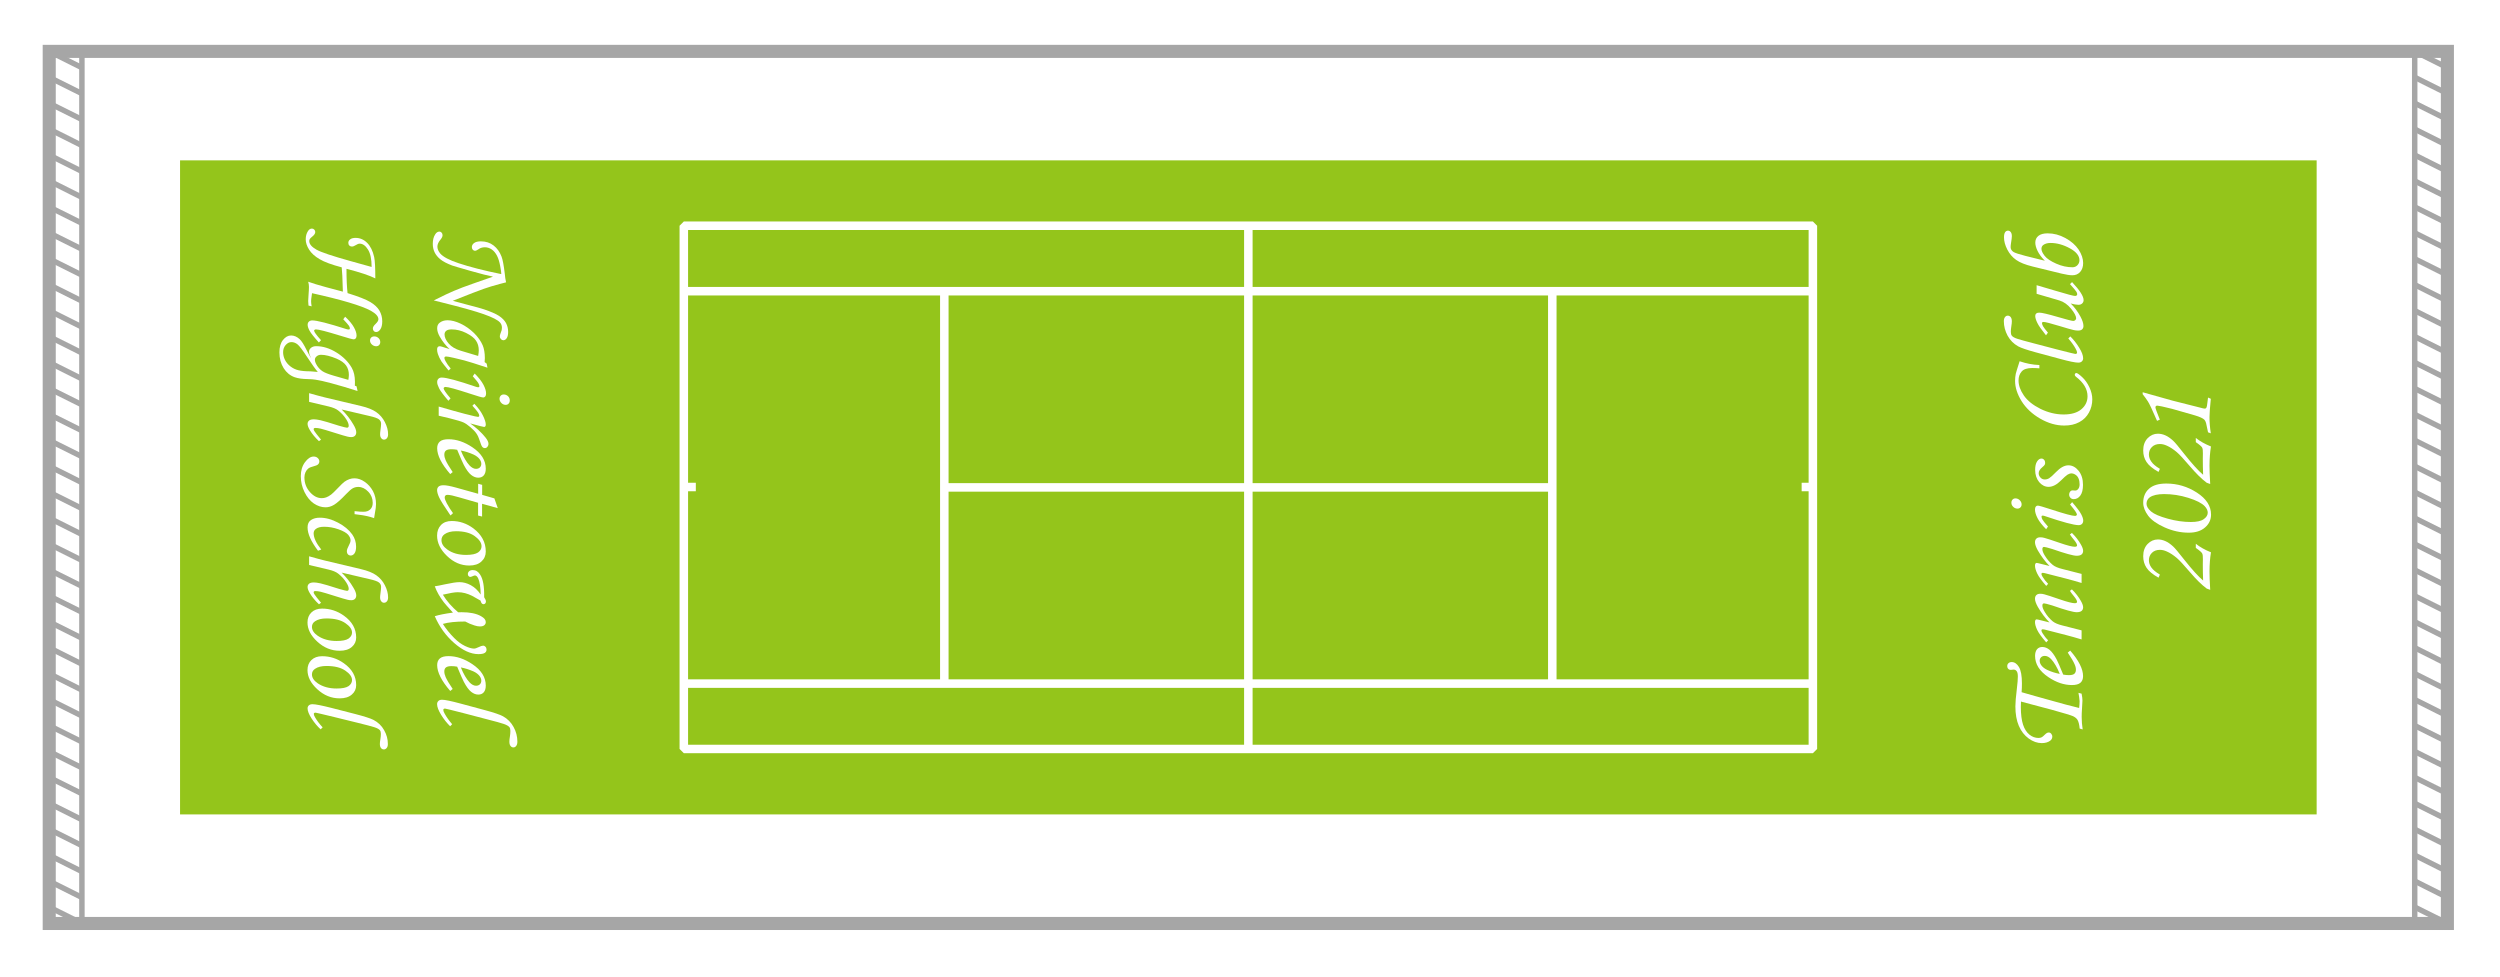 <?xml version="1.0" encoding="utf-8"?>
<!-- Generator: Adobe Illustrator 27.5.0, SVG Export Plug-In . SVG Version: 6.00 Build 0)  -->
<svg version="1.1" id="_x33_011" xmlns="http://www.w3.org/2000/svg" xmlns:xlink="http://www.w3.org/1999/xlink" x="0px" y="0px"
	 viewBox="0 0 3250.5 1270.1" style="enable-background:new 0 0 3250.5 1270.1;" xml:space="preserve">
<style type="text/css">
	.st0{fill:#FFFFFF;}
	.st1{fill:none;stroke:#A6A6A6;stroke-width:7.087;stroke-miterlimit:10;}
	.st2{fill:none;stroke:#A6A6A6;stroke-width:17.008;stroke-miterlimit:10;}
	.st3{fill:#94C51B;}
	.st4{fill:none;stroke:#FFFFFF;stroke-width:11.06;stroke-linecap:square;stroke-linejoin:bevel;stroke-miterlimit:1;}
	.st5{fill:none;stroke:#FFFFFF;stroke-width:11.06;}
</style>
<rect class="st0" width="3250.5" height="1270.1"/>
<g>
	<g>
		<g>
			<g>
				<line class="st1" x1="64" y1="66.8" x2="106.5" y2="88"/>
				<line class="st1" x1="64" y1="100.5" x2="106.5" y2="121.7"/>
				<line class="st1" x1="64" y1="134.2" x2="106.5" y2="155.4"/>
				<line class="st1" x1="64" y1="167.9" x2="106.5" y2="189.2"/>
				<line class="st1" x1="64" y1="201.6" x2="106.5" y2="222.9"/>
				<line class="st1" x1="64" y1="235.3" x2="106.5" y2="256.6"/>
				<line class="st1" x1="64" y1="269.1" x2="106.5" y2="290.3"/>
				<line class="st1" x1="64" y1="302.8" x2="106.5" y2="324"/>
				<line class="st1" x1="64" y1="336.5" x2="106.5" y2="357.7"/>
				<line class="st1" x1="64" y1="370.2" x2="106.5" y2="391.5"/>
				<line class="st1" x1="64" y1="403.9" x2="106.5" y2="425.2"/>
				<line class="st1" x1="64" y1="437.6" x2="106.5" y2="458.9"/>
				<line class="st1" x1="64" y1="471.3" x2="106.5" y2="492.6"/>
				<line class="st1" x1="64" y1="505.1" x2="106.5" y2="526.3"/>
				<line class="st1" x1="64" y1="538.8" x2="106.5" y2="560"/>
				<line class="st1" x1="64" y1="572.5" x2="106.5" y2="593.7"/>
				<line class="st1" x1="64" y1="606.2" x2="106.5" y2="627.5"/>
				<line class="st1" x1="64" y1="639.9" x2="106.5" y2="661.2"/>
				<line class="st1" x1="64" y1="673.6" x2="106.5" y2="694.9"/>
				<line class="st1" x1="64" y1="707.4" x2="106.5" y2="728.6"/>
				<line class="st1" x1="64" y1="741.1" x2="106.5" y2="762.3"/>
				<line class="st1" x1="64" y1="774.8" x2="106.5" y2="796"/>
				<line class="st1" x1="64" y1="808.5" x2="106.5" y2="829.8"/>
				<line class="st1" x1="64" y1="842.2" x2="106.5" y2="863.5"/>
				<line class="st1" x1="64" y1="875.9" x2="106.5" y2="897.2"/>
				<line class="st1" x1="64" y1="909.6" x2="106.5" y2="930.9"/>
				<line class="st1" x1="64" y1="943.4" x2="106.5" y2="964.6"/>
				<line class="st1" x1="64" y1="977.1" x2="106.5" y2="998.3"/>
				<line class="st1" x1="64" y1="1010.8" x2="106.5" y2="1032"/>
				<line class="st1" x1="64" y1="1044.5" x2="106.5" y2="1065.8"/>
				<line class="st1" x1="64" y1="1078.2" x2="106.5" y2="1099.5"/>
				<line class="st1" x1="64" y1="1111.9" x2="106.5" y2="1133.2"/>
				<line class="st1" x1="64" y1="1145.6" x2="106.5" y2="1166.9"/>
				<line class="st1" x1="64" y1="1179.4" x2="106.5" y2="1200.6"/>
			</g>
			<rect x="64" y="66.8" class="st1" width="42.5" height="1133.9"/>
		</g>
		<g>
			<g>
				<line class="st1" x1="3139.6" y1="66.8" x2="3182.1" y2="88"/>
				<line class="st1" x1="3139.6" y1="100.5" x2="3182.1" y2="121.7"/>
				<line class="st1" x1="3139.6" y1="134.2" x2="3182.1" y2="155.4"/>
				<line class="st1" x1="3139.6" y1="167.9" x2="3182.1" y2="189.2"/>
				<line class="st1" x1="3139.6" y1="201.6" x2="3182.1" y2="222.9"/>
				<line class="st1" x1="3139.6" y1="235.3" x2="3182.1" y2="256.6"/>
				<line class="st1" x1="3139.6" y1="269.1" x2="3182.1" y2="290.3"/>
				<line class="st1" x1="3139.6" y1="302.8" x2="3182.1" y2="324"/>
				<line class="st1" x1="3139.6" y1="336.5" x2="3182.1" y2="357.7"/>
				<line class="st1" x1="3139.6" y1="370.2" x2="3182.1" y2="391.5"/>
				<line class="st1" x1="3139.6" y1="403.9" x2="3182.1" y2="425.2"/>
				<line class="st1" x1="3139.6" y1="437.6" x2="3182.1" y2="458.9"/>
				<line class="st1" x1="3139.6" y1="471.3" x2="3182.1" y2="492.6"/>
				<line class="st1" x1="3139.6" y1="505.1" x2="3182.1" y2="526.3"/>
				<line class="st1" x1="3139.6" y1="538.8" x2="3182.1" y2="560"/>
				<line class="st1" x1="3139.6" y1="572.5" x2="3182.1" y2="593.7"/>
				<line class="st1" x1="3139.6" y1="606.2" x2="3182.1" y2="627.5"/>
				<line class="st1" x1="3139.6" y1="639.9" x2="3182.1" y2="661.2"/>
				<line class="st1" x1="3139.6" y1="673.6" x2="3182.1" y2="694.9"/>
				<line class="st1" x1="3139.6" y1="707.4" x2="3182.1" y2="728.6"/>
				<line class="st1" x1="3139.6" y1="741.1" x2="3182.1" y2="762.3"/>
				<line class="st1" x1="3139.6" y1="774.8" x2="3182.1" y2="796"/>
				<line class="st1" x1="3139.6" y1="808.5" x2="3182.1" y2="829.8"/>
				<line class="st1" x1="3139.6" y1="842.2" x2="3182.1" y2="863.5"/>
				<line class="st1" x1="3139.6" y1="875.9" x2="3182.1" y2="897.2"/>
				<line class="st1" x1="3139.6" y1="909.6" x2="3182.1" y2="930.9"/>
				<line class="st1" x1="3139.6" y1="943.4" x2="3182.1" y2="964.6"/>
				<line class="st1" x1="3139.6" y1="977.1" x2="3182.1" y2="998.3"/>
				<line class="st1" x1="3139.6" y1="1010.8" x2="3182.1" y2="1032"/>
				<line class="st1" x1="3139.6" y1="1044.5" x2="3182.1" y2="1065.8"/>
				<line class="st1" x1="3139.6" y1="1078.2" x2="3182.1" y2="1099.5"/>
				<line class="st1" x1="3139.6" y1="1111.9" x2="3182.1" y2="1133.2"/>
				<line class="st1" x1="3139.6" y1="1145.6" x2="3182.1" y2="1166.9"/>
				<line class="st1" x1="3139.6" y1="1179.4" x2="3182.1" y2="1200.6"/>
			</g>
			<rect x="3139.6" y="66.8" class="st1" width="42.5" height="1133.9"/>
		</g>
		<rect x="64" y="66.8" class="st2" width="3118.1" height="1133.9"/>
	</g>
</g>
<g>
	<g>
		<rect x="234.1" y="208.5" class="st3" width="2778" height="850.4"/>
		<g>
			
				<rect id="rect1313_00000079457729254808149190000011653378990122416054_" x="889.1" y="293.5" class="st4" width="1468" height="680.3"/>
			<path id="path4991_00000031892049385180456170000012271459544230486975_" class="st5" d="M1623.1,293.5c0,680.3,0,680.3,0,680.3"
				/>
			<path id="path5870_00000140732420323194967980000004222985350388777394_" class="st5" d="M2357.1,378.6c-1468,0-1468,0-1468,0"/>
			<path id="path6746_00000182490185400614594180000008092290453985640362_" class="st5" d="M2357.1,888.8c-1468,0-1468,0-1468,0"/>
			<path id="path6750_00000124861313370772759830000018400230101776472721_" class="st5" d="M2018.3,633.7c-790.5,0-790.5,0-790.5,0
				"/>
			<path id="path7627_00000113341291330765395640000000419609379326177947_" class="st5" d="M2018.3,378.6c0,510.2,0,510.2,0,510.2"
				/>
			<path id="path8502_00000144318213402726704680000007626990330937475993_" class="st5" d="M1227.8,378.6c0,510.2,0,510.2,0,510.2"
				/>
			<path id="path6691_00000013880181351070086420000009729029639033356204_" class="st5" d="M904.7,633.2h-15.6"/>
			<path id="path8439_00000115472889803748961660000015115199456369867145_" class="st5" d="M2357.1,633.2h-14.6"/>
		</g>
		<g>
			<path class="st0" d="M658,367.1l-8.5,2.2c-7.8,2.1-14.5,4.1-20.4,6.2c-5.8,2-19.3,7.2-40.4,15.6c2.7,0.8,8.6,2.4,17.8,4.8
				c11.9,3.1,19.4,5.1,22.5,6.2c9,3,15.6,5.9,19.8,8.6c4.2,2.8,7.2,5.9,9.1,9.3c1.8,3.4,2.8,7.3,2.8,11.6c0,3.5-0.6,6.1-1.8,8
				c-1.2,1.8-2.7,2.8-4.4,2.8c-1.2,0-2.3-0.5-3.2-1.5c-0.9-1-1.4-2.1-1.4-3.5c0-1,0.2-2.1,0.7-3.4c1-2.7,1.5-4.3,1.7-4.8
				c0.2-1,0.3-2,0.3-3.1c0-2.6-0.8-4.9-2.4-6.7c-2.8-3.3-9.9-6.9-21.2-10.9c-11.3-4-29.4-9-54.2-15.2l-10.8-2.7
				c12.2-6.1,20.8-10.2,25.9-12.3c6.8-2.9,15.5-6.2,25.9-9.8l25.2-8.8c-5.8-1.1-15.6-3.6-29.4-7.5c-13.8-3.9-21.7-6.3-23.8-7
				c-6.5-2.5-11.6-5.1-15.1-7.9c-3.5-2.8-6-5.9-7.6-9.2c-1.6-3.3-2.4-7-2.4-11c0-5,1-9.1,3.1-12.3c1.5-2.5,3.4-3.7,5.7-3.7
				c1,0,1.9,0.5,2.7,1.4c0.8,0.9,1.2,2,1.2,3.3c0,1.7-0.8,3.4-2.4,5.4c-2.9,3.4-4.3,6.5-4.3,9.4c0,3,1.2,6,3.7,9
				c3.8,4.4,11.7,8.6,23.8,12.6c14.6,4.9,33.1,9.6,55.6,14.2c0-1.9-0.5-5.4-1.5-10.7c-1-5.3-2.3-9.7-4.1-13.2
				c-1.8-3.5-4.1-6.3-6.9-8.2c-2.8-1.9-5.8-2.8-8.9-2.8c-1.6,0-3.1,0.2-4.7,0.7c-1.1,0.3-2.4,1-3.9,2.1c-1.8,1.2-3.2,1.8-4.1,1.8
				c-1.2,0-2.2-0.5-3-1.4c-0.8-0.9-1.2-2.1-1.2-3.5c0-2,1-3.8,2.9-5.2c1.9-1.4,4.8-2.2,8.8-2.2c6.5,0,12,1.8,16.6,5.4
				c4.6,3.6,8,8.4,10.3,14.4c1.5,3.8,2.9,11.3,4.2,22.2C656.6,359.7,657.2,363.5,658,367.1z"/>
			<path class="st0" d="M632.8,472.8l1,5.3l-18.4-6c-7.3-2.4-15.8-4.7-25.3-6.8c-5.2-1.2-8.5-1.8-10-1.8s-2.3,0.7-2.3,2
				c0,0.9,0.5,2.2,1.5,4.1c1.8,3.3,4,6.5,6.7,9.5l-2.8,2.6c-5-6.1-8.1-10-9.2-11.7c-2.1-3.4-3.7-6.7-4.7-9.8c-0.7-2-1-4-1-5.9
				c0-1.4,0.3-2.4,0.9-3.1c0.6-0.7,1.4-1,2.5-1c0.7,0,1.7,0.2,3,0.6l9.9,3.2c-5-4.6-9.3-10.1-12.9-16.4c-2.2-3.9-3.3-7.5-3.3-10.7
				c0-3.1,1-5.5,3-7.1c2.7-2.2,6.2-3.4,10.5-3.4c5.1,0,10.9,1.5,17.2,4.5c6.3,3,12,7.1,17.2,12.1c5.1,5.1,8.9,10.4,11.3,16
				c1.8,4.3,2.8,9.9,2.8,16.6c0,1.7-0.1,3.4-0.3,5.2L632.8,472.8z M621.7,462.8c0.5-2.9,0.8-5.3,0.8-7.3c0-4.8-1.2-9-3.6-12.6
				c-2.4-3.6-6.7-6.9-12.9-10c-6.2-3.1-12.5-4.6-18.7-4.6c-3.3,0-5.7,0.6-7.1,1.8c-1.5,1.2-2.2,2.8-2.2,4.8c0,3.7,1.8,7.6,5.4,11.8
				c3.6,4.2,8.8,7.3,15.6,9.3L621.7,462.8z"/>
			<path class="st0" d="M614.7,489.2l2.5-3.5c5.3,5.3,9.1,10.2,11.4,14.6c2.3,4.4,3.4,8.1,3.4,11.2c0,1.7-0.3,3-1,3.9
				c-0.7,0.9-1.6,1.4-2.8,1.4c-1.4,0-7.4-1.7-17.9-5.2c-17.2-5.6-27.6-8.5-31.1-8.5c-0.7,0-1.2,0.2-1.7,0.6
				c-0.5,0.4-0.7,0.8-0.7,1.2c0,1.7,3,6.1,9,13.1l-2.8,3.1c-6.3-7.3-10.3-12.6-12-16c-1.7-3.4-2.6-6.1-2.6-8.2
				c0-1.9,0.5-3.3,1.6-4.4c1.1-1.1,2.5-1.6,4.4-1.6c6.1,0,20.9,4,44.4,12c1.1,0.4,2.1,0.6,3,0.6c1,0,1.5-0.5,1.5-1.4
				c0-1.1-0.4-2.3-1.2-3.6C621.3,496.9,618.8,493.9,614.7,489.2z M662.8,520.7c0,1.7-0.5,3-1.5,4.1c-1,1.1-2.3,1.6-3.8,1.6
				c-2.1,0-4-0.8-5.6-2.4c-1.6-1.6-2.4-3.5-2.4-5.5c0-1.6,0.5-2.9,1.5-4s2.4-1.6,4-1.6c2.2,0,4,0.8,5.6,2.3
				C662.1,516.7,662.8,518.5,662.8,520.7z"/>
			<path class="st0" d="M570.4,540.5v-11.9l19.6,5.6c9.6,2.7,18.7,5.1,27.4,7.1c2.1,0.5,3.5,0.7,4,0.7c1.2,0,1.7-0.6,1.7-1.8
				c0-0.8-0.5-2-1.5-3.7c-1-1.7-3.5-4.6-7.4-9l2.5-2.5c5,5.1,8.7,10.2,11.2,15.3c2.5,5.1,3.7,9,3.7,11.7c0,1-0.2,1.7-0.6,2.3
				c-0.4,0.6-0.9,0.8-1.6,0.8c-0.6,0-2.3-0.4-5-1.1l-13.1-3.5c7.7,5.4,14.4,11.5,19.9,18.3c2.6,3.3,3.9,6,3.9,8.2
				c0,1.6-0.5,2.9-1.4,4c-0.9,1.1-2,1.6-3.3,1.6c-1.3,0-2.4-0.5-3.3-1.6c-0.9-1-2-3.6-3.3-7.8c-1.2-3.9-2.7-7.2-4.4-9.6
				c-1.7-2.5-4.3-5.2-7.8-8.2c-3.5-3-6.5-5-9.1-6.2s-8.6-3-18.1-5.4L570.4,540.5z"/>
			<path class="st0" d="M588.6,613.8l-3.2,2.6c-11.3-13.1-17-24.3-17-33.6c0-3.8,1.2-6.7,3.5-8.7c2.3-2,6.1-3,11.2-3
				c10.4,0,20.7,3.5,31,10.4c11.7,7.8,17.5,17.1,17.5,27.9c0,3.8-0.9,6.7-2.6,8.7c-1.7,2-4.1,3-7.1,3c-3.2,0-6.3-1.2-9.3-3.6
				c-3.1-2.4-6.2-6.7-9.5-12.9c-1.6-3.1-4.5-9.7-8.7-19.8c-2.6-0.5-5.1-0.7-7.5-0.7c-3.4,0-5.8,0.6-7.2,1.8c-1.4,1.2-2,2.9-2,5.2
				c0,2.2,0.6,4.6,1.7,7.2C581,601.9,584,607,588.6,613.8z M599.2,585.8c3.5,8.6,7.2,15,11.3,19.4c2.8,2.9,5.6,4.4,8.4,4.4
				c2.1,0,3.7-0.6,5-1.8c1.2-1.2,1.9-2.8,1.9-4.7c0-2-0.7-3.9-2-5.8c-1.8-2.5-4.5-4.6-8.1-6.3C610.1,588.5,604.7,586.8,599.2,585.8z
				"/>
			<path class="st0" d="M642.8,648l4.4,12.7l-20.4-5.7v16.6l-5.2-1.3v-16.6l-24.4-7c-7.3-2.2-12.4-3.3-15.3-3.3
				c-1.3,0-2.3,0.3-2.8,0.9c-0.6,0.6-0.9,1.5-0.9,2.5c0,1.7,0.9,4.2,2.7,7.6c2.4,4.5,5.1,8.7,8.1,12.8l-3.3,3
				c-8-11.7-12.9-19.5-14.7-23.4c-1.8-3.9-2.7-7.1-2.7-9.5c0-2,0.7-3.5,2-4.7c1.3-1.1,3.4-1.7,6.4-1.7c3.5,0,8.8,1,16,3l29,8.1v-13
				l5.2,1.4v13L642.8,648z"/>
			<path class="st0" d="M631.6,717.1c0,5.2-1.9,9.6-5.7,13c-3.8,3.5-9,5.2-15.8,5.2c-10.8,0-20.4-4.2-29-12.5
				c-8.6-8.3-12.8-17.1-12.8-26.4c0-5.7,1.7-10.3,5.1-13.8c3.4-3.5,8-5.2,13.9-5.2c10.2,0,19.6,3.2,28.2,9.6
				C626.2,695.1,631.6,705.1,631.6,717.1z M626.1,710.3c0-4.5-2.9-8.9-8.8-13.2s-14-6.4-24.4-6.4c-6.3,0-11.3,1.3-14.9,3.9
				c-2.7,1.9-4,4.5-4,7.7c0,4.5,2.5,8.6,7.6,12.2c6.5,4.7,14.7,7,24.4,7c7.3,0,12.5-1.1,15.6-3.2
				C624.5,716.2,626.1,713.5,626.1,710.3z"/>
			<path class="st0" d="M629.5,776.5c1.6,2.4,2.3,4.3,2.3,5.6c0,1-0.3,1.8-0.9,2.5c-0.6,0.6-1.3,1-2.2,1c-1.9,0-3.2-1.6-3.9-4.7
				l-11-6.2c-3.1-1.5-6.1-2.7-9.2-3.5c-3.1-0.8-6.2-1.2-9.4-1.2c-4,0-10.5,1.1-19.4,3.2c4.9,8.2,11.6,15.8,19.9,22.9
				c2.1-0.1,3.6-0.1,4.6-0.1c10.7,0,19.1,1.7,25.2,5.2c4.1,2.3,6.1,4.8,6.1,7.6c0,1.7-0.6,3-1.9,4.1c-1.3,1.1-3.2,1.6-5.7,1.6
				c-2,0-4.4-0.4-7.1-1.3c-4.4-1.4-8.4-3.1-12-5.1c-12.2,0-21.9,1-29.1,3.1c4,6.4,9,12.6,15,18.6c4.4,4.4,9,7.8,13.8,10.1
				c4.8,2.3,8.7,3.4,11.7,3.4c1.5,0,3.4-0.6,5.8-1.8c2.8-1.4,4.8-2,6-2c1.3,0,2.3,0.5,3.2,1.5c0.9,1,1.3,2.3,1.3,3.7
				c0,1.8-0.8,3.2-2.3,4.2c-1.5,1-4.3,1.6-8.2,1.6c-10,0-20.5-4.8-31.4-14.3c-11-9.5-19.4-21.2-25.4-35c5.3-1.7,13.1-3.3,23.6-4.7
				c-6.6-7.2-10.5-11.7-11.9-13.5c-2.7-3.5-4.9-6.9-6.8-10.2c-1.9-3.3-3.5-6.8-4.9-10.5c2.8-0.4,7.2-1.2,13.4-2.6
				c8.7-1.9,14.9-2.8,18.6-2.8c5,0,10,1.3,14.9,4c4.9,2.7,9.2,6.7,12.8,12.1c-0.2-9.7-1.3-16.5-3.1-20.6c-1.2-2.8-2.7-4.2-4.4-4.2
				c-0.6,0-1.6,0.3-3.1,1c-1.3,0.6-2.3,0.9-2.9,0.9c-0.9,0-1.6-0.4-2.3-1.1c-0.6-0.7-0.9-1.6-0.9-2.7c0-1.4,0.6-2.6,1.7-3.6
				c1.1-1,2.7-1.5,4.7-1.5c3.9,0,7,1.9,9.5,5.8C628.1,752.8,629.8,762.6,629.5,776.5z"/>
			<path class="st0" d="M588.6,895.8l-3.2,2.6c-11.3-13.1-17-24.3-17-33.6c0-3.8,1.2-6.7,3.5-8.7c2.3-2,6.1-3,11.2-3
				c10.4,0,20.7,3.5,31,10.4c11.7,7.8,17.5,17.1,17.5,27.9c0,3.8-0.9,6.7-2.6,8.7c-1.7,2-4.1,3-7.1,3c-3.2,0-6.3-1.2-9.3-3.6
				c-3.1-2.4-6.2-6.7-9.5-12.9c-1.6-3.1-4.5-9.7-8.7-19.8c-2.6-0.5-5.1-0.7-7.5-0.7c-3.4,0-5.8,0.6-7.2,1.8c-1.4,1.2-2,2.9-2,5.2
				c0,2.2,0.6,4.6,1.7,7.2C581,883.9,584,889.1,588.6,895.8z M599.2,867.8c3.5,8.6,7.2,15,11.3,19.4c2.8,2.9,5.6,4.4,8.4,4.4
				c2.1,0,3.7-0.6,5-1.8c1.2-1.2,1.9-2.8,1.9-4.7c0-2-0.7-3.9-2-5.8c-1.8-2.5-4.5-4.6-8.1-6.3C610.1,870.6,604.7,868.8,599.2,867.8z
				"/>
			<path class="st0" d="M587.9,941.6l-2.6,2.7c-4.3-4.2-8.2-9.1-11.7-14.8s-5.3-10.4-5.3-14c0-1.7,0.6-3,1.7-4.1
				c1.1-1.1,2.7-1.6,4.7-1.6c3.9,0,11.9,1.7,24.2,5l31.9,8.6c11.5,3.1,19.3,5.8,23.2,7.9c5.9,3.3,10.6,8,13.8,14
				c3.3,6,4.9,12.4,4.9,19.1c0,2.3-0.5,4.1-1.5,5.4c-1,1.3-2.2,2-3.6,2c-1.6,0-2.8-0.6-3.8-1.9c-1-1.3-1.5-3.1-1.5-5.6
				c0-1.6,0.2-3.9,0.7-6.8c0.4-2.6,0.6-4.9,0.6-7.1s-0.4-3.8-1.2-4.9c-1.2-1.5-3.6-2.9-7.3-4.2s-11.1-3.3-22-6.1l-30.5-8
				c-15.3-3.9-23.3-5.9-23.9-5.9c-1.6,0-2.3,0.6-2.3,1.8c0,1.2,0.6,2.9,1.9,5.1C580.8,932.7,584,937.1,587.9,941.6z"/>
			<path class="st0" d="M405.2,398.3l-4.1-1c-0.3-2.6-0.4-4.5-0.4-5.9c0-2.2,0.2-5,0.5-8.6c0.3-3.8,0.5-7.1,0.5-9.8
				c0-2.2-0.3-4.4-1-6.7c5.6,2,13.3,4.4,23.3,7.1l21.8,5.8l-0.7-20.5c-0.2-3.6-0.5-7.3-0.8-11.1c-12.9-3.4-22.5-6.9-28.7-10.6
				c-6.2-3.6-10.8-7.8-13.7-12.4s-4.4-9.1-4.4-13.4c0-4.2,1-7.8,2.9-10.7c1.4-2.2,3.1-3.3,5.1-3.3c1.2,0,2.2,0.4,3.1,1.3
				c0.8,0.9,1.3,1.9,1.3,3.1c0,2-1.3,4-4,6.1c-1.6,1.3-2.6,2.3-3.1,3.1c-0.5,0.8-0.7,1.7-0.7,2.6c0,3.9,3.1,7.6,9.2,11.1
				c6.1,3.5,21.2,8.5,45.3,15.2l26.6,7.4c0-10.1-1.6-17.7-4.8-22.7c-3.2-5.1-6.8-7.6-10.8-7.6c-1.4,0-3.1,0.7-5.2,2
				c-1.9,1.2-3.5,1.8-4.7,1.8c-1.4,0-2.6-0.5-3.5-1.4c-0.9-0.9-1.3-2.1-1.3-3.5c0-1.8,0.8-3.3,2.4-4.5c1.6-1.3,4-1.9,7.1-1.9
				c5.6,0,10.6,2.1,14.9,6.4c4.3,4.2,7.4,10.4,9.2,18.5c1,4.6,1.5,13.9,1.5,27.8c-7.1-3.7-19.6-7.9-37.5-12.5
				c0,13.4,0.5,23.9,1.4,31.6c14.1,4.4,23.9,8.2,29.4,11.5c5.6,3.3,9.6,7.1,12,11.2s3.7,8.8,3.7,14c0,4.4-0.8,7.9-2.4,10.3
				c-1.6,2.4-3.5,3.6-5.6,3.6c-1.2,0-2.2-0.4-3-1.3c-0.8-0.9-1.2-2-1.2-3.3c0-1.8,1.2-3.8,3.6-6c2.4-2.3,3.6-4.3,3.6-6
				c0-3.8-3.4-7.5-10.1-11.2c-12-6.5-37.4-14.1-76.2-22.7c-0.1,0.9-0.3,2.1-0.5,3.6c-0.5,2.9-0.7,5.2-0.7,6.9
				C404.5,393.4,404.7,395.7,405.2,398.3z"/>
			<path class="st0" d="M446.3,415.1l2.5-3.3c5.3,5,9.1,9.6,11.4,13.8c2.3,4.2,3.4,7.7,3.4,10.6c0,1.6-0.3,2.8-1,3.7
				c-0.7,0.9-1.6,1.3-2.8,1.3c-1.4,0-7.4-1.6-17.9-4.9c-17.2-5.3-27.6-8-31.1-8c-0.7,0-1.2,0.2-1.7,0.5c-0.5,0.4-0.7,0.7-0.7,1.1
				c0,1.6,3,5.8,9,12.4l-2.8,3c-6.3-6.9-10.3-12-12-15.1s-2.6-5.8-2.6-7.8c0-1.8,0.5-3.2,1.6-4.2c1.1-1,2.5-1.6,4.4-1.6
				c6.1,0,20.9,3.8,44.4,11.3c1.1,0.4,2.1,0.5,3,0.5c1,0,1.5-0.5,1.5-1.4c0-1-0.4-2.2-1.2-3.4C452.9,422.4,450.4,419.5,446.3,415.1z
				 M494.4,444.8c0,1.6-0.5,2.8-1.5,3.9c-1,1-2.3,1.5-3.8,1.5c-2.1,0-4-0.8-5.6-2.3c-1.6-1.5-2.4-3.3-2.4-5.2c0-1.5,0.5-2.8,1.5-3.8
				c1-1,2.4-1.5,4-1.5c2.2,0,4,0.7,5.6,2.2C493.7,441,494.4,442.8,494.4,444.8z"/>
			<path class="st0" d="M463.6,502.3l1.3,6.1c-11.4-3.7-22.7-7-34.1-10.1c-8.1-2.2-14.9-3.7-20.4-4.6c-2.7-0.5-6.2-0.7-10.3-0.8
				c-7-0.1-12.6-0.9-16.9-2.4c-6-2.1-10.8-6.1-14.4-11.8c-3.6-5.8-5.5-12.6-5.5-20.5c0-6.8,1.5-12.2,4.6-16.1
				c3.1-3.9,6.6-5.9,10.6-5.9c3.9,0,7.6,1.6,11,4.7c2.6,2.3,5.7,7.2,9.3,14.6c1.9,3.7,3.8,7.3,5.8,10.5c-1.8-3.8-2.8-6.7-2.8-8.7
				c0-1.9,0.8-3.5,2.5-5c1.7-1.4,3.9-2.2,6.7-2.2c8.9,0,17.8,2.8,26.6,8.3c8.8,5.5,15.4,12.2,19.8,19.9c2.7,4.8,4.1,10.8,4.1,18
				c0,1.4,0,3.2-0.1,5.2L463.6,502.3z M413.2,483.6c-3-3.4-7.7-10.1-14.2-19.9c-5.6-8.6-9.7-13.9-12.1-15.9c-2.5-2-5.2-3-8-3
				c-2.8,0-5.2,1.3-7.5,3.8c-2.2,2.6-3.3,5.6-3.3,9.3c0,3.4,0.8,6.8,2.4,10s4,6.1,7.1,8.5c3.1,2.4,6.6,4.1,10.4,5
				c3.9,0.9,9,1.4,15.4,1.4C404.9,482.9,408.1,483.2,413.2,483.6z M452.9,493.9c0.4-2.4,0.7-4.6,0.7-6.4c0-4.8-1.2-8.9-3.6-12.3
				c-2.4-3.4-6.5-6.3-12.2-8.8c-8.1-3.4-14.9-5.1-20.4-5.1c-2.3,0-4.2,0.7-5.7,2c-1.6,1.3-2.3,2.8-2.3,4.5c0,2,0.9,4.5,2.8,7.5
				c1.9,3,4.2,5.4,7,7.3c2.8,1.9,7.7,3.8,14.5,5.8L452.9,493.9z"/>
			<path class="st0" d="M417.4,571.6l-2.7,2c-4.9-4.6-8.9-9.4-11.8-14.3c-2-3.3-3-6.1-3-8.2c0-1.8,0.7-3.2,2-4.3s3.5-1.6,6.3-1.6
				c1.9,0,4.8,0.4,8.5,1.2s11.7,3.2,23.9,7.1c6,1.7,9.5,2.6,10.5,2.6c1.6,0,2.3-0.9,2.3-2.6c0-2.1-1-4.8-3-8
				c-2.8-4.5-6.4-8.4-10.7-11.8c-2.8-2.2-6.9-3.9-12.4-5.2l-25.4-6v-11.3c8.5,2.4,15.4,4.3,20.8,5.6l46.7,11.1
				c8.6,2,15.3,4.7,19.9,8c4.7,3.3,8.4,7.6,11.1,12.9s4.2,10.6,4.2,15.8c0,2.2-0.5,3.9-1.5,5.1c-1,1.3-2.3,1.9-3.9,1.9
				c-1.3,0-2.5-0.6-3.5-1.9c-1-1.2-1.5-2.9-1.5-5c0-1.2,0.1-2.8,0.4-4.7c0.6-4.3,0.9-7.3,0.9-9c0-2.3-0.9-4.2-2.7-5.7
				c-1.8-1.5-6-3-12.7-4.5l-35.9-8.4c6.1,6,11.2,12.5,15.3,19.6c2.5,4.1,3.7,7.5,3.7,10c0,2-0.6,3.5-1.7,4.6
				c-1.1,1.1-2.7,1.7-4.7,1.7c-1.6,0-3.3-0.2-4.9-0.6c-2.9-0.7-8.1-2.2-15.6-4.6c-10.4-3.3-16.8-5.2-19.4-5.8s-4.8-0.9-6.8-0.9
				c-0.8,0-1.4,0.1-1.7,0.4c-0.4,0.3-0.6,0.7-0.6,1.2c0,1.2,1.4,3.5,4.1,6.8C413.5,566.7,415.3,568.9,417.4,571.6z"/>
			<path class="st0" d="M461,668.5v-3.9c5.1,0.6,8.9,0.8,11.6,0.8c3.7,0,6.7-1,8.8-3.1c2.2-2.1,3.2-4.9,3.2-8.5
				c0-5.5-1.9-10.4-5.8-14.5c-3.9-4.1-8.2-6.2-13-6.2c-2.6,0-4.9,0.6-7,1.7c-2.1,1.1-5,3.6-8.7,7.5c-6.7,7.1-11.9,11.7-15.7,14
				s-7.5,3.3-11.1,3.3c-5.3,0-10.4-1.7-15.3-5c-4.9-3.4-8.9-8.3-12.1-14.8c-3.2-6.5-4.8-13.4-4.8-20.7c0-7.2,1.8-13.2,5.4-18.1
				c3.6-4.9,7.4-7.4,11.3-7.4c2.1,0,3.9,0.6,5.3,1.9c1.4,1.3,2.1,2.8,2.1,4.4c0,1.7-0.7,3.1-2,4.2c-0.8,0.7-2.5,1.4-5.2,2.1
				c-3.3,0.8-5.7,1.8-7.2,3c-1.5,1.2-2.7,2.8-3.6,4.8c-0.9,2-1.4,4.3-1.4,6.7c0,7.2,2.3,13.5,7,18.9c4.7,5.4,9.9,8.1,15.5,8.1
				c1.9,0,3.9-0.3,5.8-1s4.1-1.9,6.5-3.7c1.7-1.3,4.6-4.1,8.7-8.4c4.1-4.3,6.9-7,8.4-8.1c2.2-1.6,4.4-2.7,6.6-3.5
				c2.2-0.8,4.4-1.1,6.6-1.1c4.4,0,8.9,1.5,13.3,4.6c4.5,3.1,8,7.1,10.7,12c2.6,4.9,4,10.5,4,16.8c0,3.1-0.5,7-1.4,11.6
				c-0.5,2.6-0.8,4.9-1.1,6.8c-3.2-1.1-6.1-2-8.9-2.6C474.9,670.4,469.3,669.5,461,668.5z"/>
			<path class="st0" d="M417.7,714.5l-4.2,1.6c-9.1-12-13.6-22.1-13.6-30.4c0-4.4,1.5-7.6,4.5-9.6c3-2,6.8-3,11.4-3
				c7.7,0,15.5,2.1,23.6,6.4c8.1,4.2,14.3,9.4,18.6,15.4c3.3,4.7,5,10.1,5,16c0,3.7-0.7,6.6-2,8.5c-1.4,1.9-3,2.9-4.9,2.9
				c-1.5,0-2.7-0.5-3.7-1.5c-0.9-1-1.4-2.4-1.4-4.2c0-1.8,0.8-4,2.3-6.8c1.6-2.9,2.5-5.3,2.5-7.2c0-2.5-1.1-4.9-3.2-7.4
				c-2.2-2.4-6.3-4.8-12.5-7c-6.2-2.2-12.4-3.3-18.7-3.3c-4.6,0-8.2,0.9-10.7,2.8c-1.9,1.4-2.9,3.3-2.9,5.8
				C407.9,699.3,411.1,706.3,417.7,714.5z"/>
			<path class="st0" d="M417.4,783.7l-2.7,2c-4.9-4.6-8.9-9.4-11.8-14.3c-2-3.3-3-6.1-3-8.2c0-1.8,0.7-3.2,2-4.3s3.5-1.6,6.3-1.6
				c1.9,0,4.8,0.4,8.5,1.2s11.7,3.2,23.9,7.1c6,1.7,9.5,2.6,10.5,2.6c1.6,0,2.3-0.9,2.3-2.6c0-2.1-1-4.8-3-8
				c-2.8-4.5-6.4-8.4-10.7-11.8c-2.8-2.2-6.9-3.9-12.4-5.2l-25.4-6v-11.3c8.5,2.4,15.4,4.3,20.8,5.6l46.7,11.1
				c8.6,2,15.3,4.7,19.9,8c4.7,3.3,8.4,7.6,11.1,12.9s4.2,10.6,4.2,15.8c0,2.2-0.5,3.9-1.5,5.1c-1,1.3-2.3,1.9-3.9,1.9
				c-1.3,0-2.5-0.6-3.5-1.9c-1-1.2-1.5-2.9-1.5-5c0-1.2,0.1-2.8,0.4-4.7c0.6-4.3,0.9-7.3,0.9-9c0-2.3-0.9-4.2-2.7-5.7
				c-1.8-1.5-6-3-12.7-4.5l-35.9-8.4c6.1,6,11.2,12.5,15.3,19.6c2.5,4.1,3.7,7.5,3.7,10c0,2-0.6,3.5-1.7,4.6
				c-1.1,1.1-2.7,1.7-4.7,1.7c-1.6,0-3.3-0.2-4.9-0.6c-2.9-0.7-8.1-2.2-15.6-4.6c-10.4-3.3-16.8-5.2-19.4-5.8s-4.8-0.9-6.8-0.9
				c-0.8,0-1.4,0.1-1.7,0.4c-0.4,0.3-0.6,0.7-0.6,1.2c0,1.2,1.4,3.5,4.1,6.8C413.5,778.7,415.3,781,417.4,783.7z"/>
			<path class="st0" d="M463.1,828.9c0,4.9-1.9,9.1-5.7,12.3c-3.8,3.3-9,4.9-15.8,4.9c-10.8,0-20.4-3.9-29-11.8
				c-8.6-7.9-12.8-16.2-12.8-25c0-5.4,1.7-9.7,5.1-13c3.4-3.3,8-5,13.9-5c10.2,0,19.6,3,28.2,9.1
				C457.8,808.1,463.1,817.6,463.1,828.9z M457.7,822.5c0-4.3-2.9-8.4-8.8-12.4s-14-6-24.4-6c-6.3,0-11.3,1.2-14.9,3.7
				c-2.7,1.8-4,4.2-4,7.3c0,4.2,2.5,8.1,7.6,11.6c6.5,4.4,14.7,6.7,24.4,6.7c7.3,0,12.5-1,15.6-3.1
				C456.1,828.1,457.7,825.6,457.7,822.5z"/>
			<path class="st0" d="M463.1,890.8c0,4.9-1.9,9.1-5.7,12.3c-3.8,3.3-9,4.9-15.8,4.9c-10.8,0-20.4-3.9-29-11.8
				c-8.6-7.9-12.8-16.2-12.8-25c0-5.4,1.7-9.7,5.1-13c3.4-3.3,8-5,13.9-5c10.2,0,19.6,3,28.2,9.1
				C457.8,869.9,463.1,879.4,463.1,890.8z M457.7,884.3c0-4.3-2.9-8.4-8.8-12.4s-14-6-24.4-6c-6.3,0-11.3,1.2-14.9,3.7
				c-2.7,1.8-4,4.2-4,7.3c0,4.2,2.5,8.1,7.6,11.6c6.5,4.4,14.7,6.7,24.4,6.7c7.3,0,12.5-1,15.6-3.1
				C456.1,890,457.7,887.4,457.7,884.3z"/>
			<path class="st0" d="M419.5,945.7l-2.6,2.6c-4.3-3.9-8.2-8.6-11.7-14c-3.5-5.4-5.3-9.8-5.3-13.3c0-1.6,0.6-2.9,1.7-3.9
				c1.1-1,2.7-1.5,4.7-1.5c3.9,0,11.9,1.6,24.2,4.7l31.9,8.2c11.5,3,19.3,5.5,23.2,7.5c5.9,3.1,10.6,7.5,13.8,13.3
				c3.3,5.7,4.9,11.7,4.9,18.1c0,2.2-0.5,3.9-1.5,5.1s-2.2,1.9-3.6,1.9c-1.6,0-2.8-0.6-3.8-1.8c-1-1.2-1.5-3-1.5-5.3
				c0-1.5,0.2-3.6,0.7-6.4c0.4-2.4,0.6-4.6,0.6-6.7s-0.4-3.6-1.2-4.7c-1.2-1.5-3.6-2.8-7.3-4s-11.1-3.1-22-5.8l-30.5-7.5
				c-15.3-3.7-23.3-5.6-23.9-5.6c-1.6,0-2.3,0.6-2.3,1.7c0,1.1,0.6,2.7,1.9,4.8C412.3,937.3,415.6,941.5,419.5,945.7z"/>
		</g>
		<g>
			<path class="st0" d="M2702.4,900.8l4.1,1.1c0.7,3.6,1.1,6.6,1.1,8.9c0,2.2-0.2,5.9-0.6,11c-0.3,3.8-0.4,7.3-0.4,10.3
				c0,5.3,0.4,10.7,1.3,16.3l-3.9-1.1c-0.5-5.3-1.5-9.2-3-11.6c-1.1-1.7-3-3.2-5.6-4.5c-2.7-1.2-11.9-4-27.8-8.4l-38.1-10.1
				l-1.8-0.6c-0.1,3.1-0.2,5.5-0.2,7c0,9.7,1,17.5,2.9,23.2c1.9,5.7,4.7,10,8.3,12.9c3.6,2.9,7.6,4.3,11.8,4.3
				c1.5,0,2.9-0.3,4.1-0.9c0.9-0.4,2.3-1.6,4.2-3.5c1.8-1.8,3.4-2.7,4.9-2.7c1.3,0,2.4,0.5,3.3,1.6c0.9,1.1,1.4,2.3,1.4,3.8
				c0,2.2-1,4-2.9,5.4c-2.8,2-6.4,3-10.8,3c-5.8,0-11.5-2-17-6c-5.5-4-9.8-9.4-12.8-16.4c-3-7-4.5-15.4-4.5-25.4
				c0-4.7,0.6-12.3,1.9-22.7c0.9-7.4,1.3-12.7,1.3-16s-0.5-5.7-1.5-7c-1-1.4-2.3-2.1-4-2.1c-0.3,0-1,0.1-2,0.2
				c-0.9,0.2-1.5,0.2-1.8,0.2c-1.3,0-2.4-0.5-3.2-1.4c-0.9-0.9-1.3-2.1-1.3-3.4c0-1.6,0.5-2.9,1.6-3.9c1.1-1,2.5-1.5,4.2-1.5
				c3.6,0,6.8,2.1,9.4,6.4c2.6,4.3,3.9,11.4,3.9,21.4c0,3.6-0.1,7.4-0.4,11.4c1.7,0.5,7.6,2.2,17.5,5l24.8,6.9l15.2,4.2l17.3,4.4
				c0.4-3.5,0.6-6.4,0.6-8.8C2703.6,908.3,2703.2,904.6,2702.4,900.8z"/>
			<path class="st0" d="M2688.5,848.5l3.2-2.6c11.2,12.9,16.7,24,16.7,33.2c0,3.7-1.1,6.6-3.4,8.6c-2.3,2-6,3-11.1,3
				c-10.2,0-20.4-3.4-30.6-10.3c-11.5-7.7-17.3-16.9-17.3-27.6c0-3.7,0.9-6.6,2.5-8.6c1.7-2,4-3,7-3c3.1,0,6.2,1.2,9.2,3.6
				c3,2.4,6.2,6.6,9.4,12.7c1.6,3.1,4.4,9.6,8.5,19.6c2.6,0.5,5.1,0.7,7.4,0.7c3.4,0,5.8-0.6,7.1-1.8s2-2.9,2-5.2
				c0-2.2-0.5-4.5-1.7-7.1C2696,860.3,2693,855.2,2688.5,848.5z M2678.1,876.2c-3.4-8.5-7.2-14.8-11.1-19.1
				c-2.8-2.9-5.5-4.3-8.3-4.3c-2.1,0-3.7,0.6-4.9,1.8s-1.8,2.7-1.8,4.6c0,1.9,0.7,3.8,2,5.7c1.8,2.5,4.5,4.6,8,6.2
				C2667.3,873.5,2672.6,875.2,2678.1,876.2z"/>
			<path class="st0" d="M2663,832.5l-2.5,2.7c-5.9-6.7-9.8-12.1-11.7-16.1c-1.9-4-2.9-7.4-2.9-10.3c0-1.1,0.2-2,0.6-2.6
				c0.4-0.6,0.9-0.9,1.5-0.9c0.4,0,1.2,0.1,2.3,0.4l14.5,3.6c-5.4-5.4-10.5-12.1-15.2-20.2c-2.4-4.3-3.7-7.9-3.7-10.6
				c0-2,0.6-3.7,1.8-4.8c1.2-1.2,2.9-1.7,5.2-1.7c1.5,0,3.2,0.2,5,0.7c3.1,0.8,9.9,3,20.3,6.6c9.8,3.4,16.3,5,19.5,5
				c1,0,1.7-0.2,2.2-0.5c0.5-0.3,0.7-0.8,0.7-1.3c0-1.5-1.3-3.9-4-7.2c-1.9-2.3-3.7-4.6-5.3-7l2.6-2c4.9,4.8,8.8,9.9,11.7,15.1
				c1.9,3.3,2.9,6.1,2.9,8.2c0,2-0.7,3.6-2,4.7c-1.3,1.1-3.5,1.7-6.4,1.7c-4.3,0-14.9-2.9-31.8-8.8c-6-1.8-9.5-2.7-10.6-2.7
				c-1.5,0-2.2,1-2.2,2.9c0,2.1,1,4.8,3,8.1c3,5,6.5,9.1,10.5,12.4c2.6,2.1,6.7,3.9,12.4,5.3l25.1,6.4v11.8
				c-7.2-2.2-14.1-4.1-20.6-5.8l-27.3-7c-1.1-0.3-1.9-0.4-2.4-0.4c-1.3,0-1.9,0.5-1.9,1.6c0,0.8,0.5,2.1,1.5,3.6
				C2657.7,826.6,2660.1,829.7,2663,832.5z"/>
			<path class="st0" d="M2663,759.1l-2.5,2.7c-5.9-6.7-9.8-12.1-11.7-16.1c-1.9-4-2.9-7.4-2.9-10.3c0-1.1,0.2-2,0.6-2.6
				c0.4-0.6,0.9-0.9,1.5-0.9c0.4,0,1.2,0.1,2.3,0.4l14.5,3.6c-5.4-5.4-10.5-12.1-15.2-20.2c-2.4-4.3-3.7-7.9-3.7-10.6
				c0-2,0.6-3.7,1.8-4.8c1.2-1.2,2.9-1.7,5.2-1.7c1.5,0,3.2,0.2,5,0.7c3.1,0.8,9.9,3,20.3,6.6c9.8,3.4,16.3,5,19.5,5
				c1,0,1.7-0.2,2.2-0.5c0.5-0.3,0.7-0.8,0.7-1.3c0-1.5-1.3-3.9-4-7.2c-1.9-2.3-3.7-4.6-5.3-7l2.6-2c4.9,4.8,8.8,9.9,11.7,15.1
				c1.9,3.3,2.9,6.1,2.9,8.2c0,2-0.7,3.6-2,4.7c-1.3,1.1-3.5,1.7-6.4,1.7c-4.3,0-14.9-2.9-31.8-8.8c-6-1.8-9.5-2.7-10.6-2.7
				c-1.5,0-2.2,1-2.2,2.9c0,2.1,1,4.8,3,8.1c3,5,6.5,9.1,10.5,12.4c2.6,2.1,6.7,3.9,12.4,5.3l25.1,6.4v11.8
				c-7.2-2.2-14.1-4.1-20.6-5.8l-27.3-7c-1.1-0.3-1.9-0.4-2.4-0.4c-1.3,0-1.9,0.5-1.9,1.6c0,0.8,0.5,2.1,1.5,3.6
				C2657.7,753.2,2660.1,756.2,2663,759.1z"/>
			<path class="st0" d="M2615.2,653.6c0-1.6,0.5-3,1.5-4c1-1.1,2.2-1.6,3.8-1.6c2.1,0,4,0.8,5.6,2.4c1.6,1.6,2.4,3.4,2.4,5.4
				c0,1.6-0.5,2.9-1.5,3.9c-1,1.1-2.3,1.6-3.9,1.6c-2.2,0-4-0.8-5.5-2.3C2616,657.5,2615.2,655.7,2615.2,653.6z M2662.8,684.6
				l-2.4,3.5c-5.3-5.3-9-10.1-11.2-14.4c-2.2-4.3-3.3-8-3.3-11.1c0-1.7,0.3-3,1-3.9c0.7-0.9,1.6-1.3,2.7-1.3c1.4,0,7.3,1.7,17.7,5.1
				c17,5.6,27.2,8.3,30.7,8.3c0.7,0,1.2-0.2,1.7-0.6c0.5-0.4,0.7-0.8,0.7-1.2c0-1.7-3-6-8.9-13l2.7-3.1c6.2,7.2,10.1,12.5,11.8,15.8
				c1.7,3.3,2.6,6,2.6,8.1c0,1.8-0.5,3.3-1.6,4.4c-1.1,1.1-2.5,1.6-4.4,1.6c-6,0-20.6-3.9-43.9-11.8c-1.1-0.4-2.1-0.6-2.9-0.6
				c-1,0-1.4,0.5-1.4,1.4c0,1.1,0.4,2.3,1.1,3.6S2658.7,680,2662.8,684.6z"/>
			<path class="st0" d="M2646.1,610.9c0-4.7,0.8-8.3,2.5-10.9c1.7-2.6,3.6-3.8,5.7-3.8c1.3,0,2.4,0.5,3.4,1.6c1,1.1,1.4,2.4,1.4,3.9
				c0,1-0.2,1.9-0.6,2.6c-0.4,0.7-1.4,1.8-3.1,3.2c-3.1,2.6-4.7,5.1-4.7,7.7c0,2.2,0.8,4.1,2.3,5.7c1.5,1.7,3.4,2.5,5.6,2.5
				c2,0,3.9-0.5,5.7-1.6c1.8-1.1,4.8-3.7,8.9-8c5.6-5.8,11-8.8,16.1-8.8c5.1,0,9.5,2.4,13.3,7.1c3.8,4.7,5.7,10.8,5.7,18.3
				c0,6.3-1.2,10.9-3.5,14s-5.2,4.6-8.6,4.6c-1.7,0-3.1-0.6-4.2-1.7c-1.1-1.2-1.7-2.6-1.7-4.3c0-1.5,0.4-2.7,1.3-3.8
				c0.9-1.1,1.9-1.6,3.1-1.6c0.5,0,1.1,0,1.9,0.1c0.6,0,1.1,0.1,1.6,0.1c1.6,0,2.9-0.7,4-2.2c1.1-1.4,1.7-3.4,1.7-5.8
				c0-2.8-0.4-5.3-1.3-7.5c-0.9-2.2-2.2-3.8-4-5s-3.6-1.8-5.3-1.8c-1.7,0-3.4,0.6-5.2,1.7c-1.7,1.1-4.6,3.7-8.5,7.6
				c-5.5,5.5-10.9,8.2-16,8.2c-4.7,0-8.8-2.1-12.3-6.2C2647.9,622.6,2646.1,617.3,2646.1,610.9z"/>
			<path class="st0" d="M2651.6,474.6v4.3c-3.7-0.3-6.7-0.4-9-0.4c-6.8,0-11.5,1.5-14.1,4.6c-2.7,3.1-4,7-4,11.6
				c0,6.3,2.3,12.8,6.9,19.5c4.6,6.7,11.8,12.5,21.6,17.4c9.8,4.8,19.9,7.3,30.2,7.3c10,0,17.7-2.3,23-6.8c5.3-4.5,8-10.1,8-16.9
				c0-9.2-5-17.7-15.1-25.4c-1-0.8-1.5-1.6-1.5-2.4c0-0.7,0.2-1.3,0.6-1.7c0.4-0.5,0.9-0.7,1.4-0.7c1.3,0,3.8,1.8,7.6,5.3
				c3.8,3.5,6.9,7.9,9.4,13.2c2.5,5.3,3.8,10.6,3.8,15.7c0,6.2-1.5,12-4.4,17.3c-2.9,5.3-7.1,9.5-12.6,12.4
				c-5.5,3-11.9,4.4-19.5,4.4c-10.5,0-20.9-3-31.3-9c-10.4-6-18.4-13.6-24.1-22.6c-5.6-9.1-8.5-17.9-8.5-26.5c0-3.1,0.3-6.2,0.9-9.2
				c0.3-1.3,1.9-6.7,5-16.3C2634.4,472.6,2642.9,474.3,2651.6,474.6z"/>
			<path class="st0" d="M2689.2,440.1l2.6-2.7c4.2,4.1,8.1,9,11.5,14.6c3.5,5.6,5.2,10.2,5.2,13.9c0,1.6-0.6,3-1.7,4
				c-1.1,1.1-2.7,1.6-4.6,1.6c-3.8,0-11.8-1.6-23.8-4.9l-31.5-8.5c-11.4-3.1-19-5.7-22.9-7.8c-5.9-3.3-10.4-7.9-13.7-13.8
				c-3.2-6-4.9-12.3-4.9-18.9c0-2.3,0.5-4,1.5-5.3c1-1.3,2.2-1.9,3.6-1.9c1.5,0,2.8,0.6,3.8,1.9c1,1.3,1.5,3.1,1.5,5.5
				c0,1.6-0.2,3.8-0.7,6.7c-0.4,2.5-0.6,4.9-0.6,7c0,2.2,0.4,3.8,1.2,4.9c1.1,1.5,3.5,2.9,7.2,4.1c3.7,1.2,10.9,3.2,21.7,6l30.1,7.9
				c15.1,3.9,23,5.8,23.6,5.8c1.5,0,2.3-0.6,2.3-1.8c0-1.2-0.6-2.8-1.9-5.1C2696.3,448.9,2693.1,444.5,2689.2,440.1z"/>
			<path class="st0" d="M2648,382v-11.2l25.1,7.4c14.6,4.4,22.9,6.6,24.9,6.6c0.9,0,1.6-0.2,2.1-0.7c0.5-0.5,0.7-1,0.7-1.6
				c0-0.9-0.4-1.9-1.1-3.2c-1.1-1.7-3.9-5-8.3-9.9l2.7-2.6c10,10.6,15,18.4,15,23.4c0,1.7-0.6,3.1-1.8,4.3s-2.8,1.8-5,1.8
				c-2.5,0-5.8-0.6-10-1.7c4.9,4.7,9.2,10.5,12.9,17.4c2.4,4.6,3.7,8.6,3.7,11.9c0,1.8-0.6,3.3-1.7,4.3c-1.1,1.1-2.9,1.6-5.2,1.6
				c-1.9,0-3.9-0.2-6-0.7c-3-0.7-9.1-2.4-18.2-5.2c-11.6-3.5-18.5-5.3-20.8-5.3c-1.3,0-2,0.5-2,1.6c0,0.9,0.4,2.2,1.3,3.9
				c0.9,1.6,3,4.4,6.4,8.4l-2.5,3.5c-5.7-7.1-9.5-12.4-11.3-16.2c-1.8-3.7-2.7-6.7-2.7-9c0-1.3,0.4-2.3,1.3-3.1
				c0.8-0.8,2.1-1.2,3.9-1.2c3.3,0,11.4,1.9,24.4,5.7c11.6,3.4,18.3,5.1,19.9,5.1c1,0,1.9-0.4,2.6-1.1c0.7-0.7,1.1-1.5,1.1-2.3
				c0-2.9-2.2-7.1-6.6-12.5s-9.5-9-15.1-10.7L2648,382z"/>
			<path class="st0" d="M2658.7,339c-4.3-4.3-7.4-8.5-9.4-12.6c-2-4.1-3-7.8-3-10.9c0-3.7,1.3-6.6,4-8.8c2.7-2.2,6.7-3.3,12.1-3.3
				c7.9,0,15.5,2,23,6.1c7.5,4.1,13.2,9.1,17.2,15c3.9,6,5.9,11.8,5.9,17.5c0,4.8-1.3,8.7-3.9,11.6c-2.6,2.9-5.9,4.3-10.1,4.3
				c-3.3,0-7.9-0.7-13.8-2.1l-38-9.3c-9.3-2.3-16.4-5.1-21.2-8.5c-4.9-3.4-8.7-7.9-11.6-13.5c-2.9-5.6-4.3-10.9-4.3-15.9
				c0-3,0.5-5.2,1.4-6.6c0.9-1.4,2.2-2.1,3.8-2.1c1.4,0,2.6,0.6,3.6,1.9c1,1.3,1.4,3.1,1.4,5.4c0,1.7-0.4,4.7-1.1,9
				c-0.3,1.9-0.5,3.6-0.5,5.1c0,2.6,1.3,4.8,3.9,6.4c2,1.2,7.1,2.9,15.3,5L2658.7,339z M2654.3,323.5c0,2.6,1.4,5.6,4.2,9.2
				c2.8,3.6,7.8,6.9,15,10.1s14.2,4.7,21.1,4.7c2.6,0,4.8-0.9,6.5-2.7c1.7-1.8,2.6-3.9,2.6-6.4c0-5.8-4.2-11.1-12.6-15.6
				c-8.4-4.6-16.8-6.9-25.1-6.9c-3.8,0-6.9,0.9-9.3,2.6C2655.1,319.7,2654.3,321.4,2654.3,323.5z"/>
			<path class="st0" d="M2808.3,747.1l-1.8,4c-7.5-4.2-12.7-8.5-15.6-12.9c-2.9-4.4-4.3-9.4-4.3-15c0-6.6,1.9-11.9,5.7-15.9
				c3.8-3.9,8.3-5.9,13.4-5.9c3.2,0,6.4,0.7,9.6,2.1c3.3,1.4,6.7,3.8,10.2,7c2.3,2.1,7.2,7.9,14.6,17.4
				c10.1,12.7,18.2,21.7,24.4,26.9c-0.3-6.9-0.4-14-0.4-21.3c0-2.4,0-4.4,0.1-6.2c0.1-3.8-0.2-6.5-1-7.9c-0.8-1.4-3.5-3.8-8.2-7V707
				c5.4,4.3,11.9,8,19.7,11.1c-0.6,3.7-1.1,7.7-1.4,11.8c-0.3,4.2-0.5,8.5-0.5,13.1c0,5.4,0.3,13.4,0.9,23.9l-4.5-1.6
				c-6.5-4.8-13.8-12-21.9-21.5c-8-9.4-13.7-15.5-16.9-18.2c-4.6-3.9-9-6.8-13.2-8.6c-3.1-1.4-6-2.1-8.9-2.1
				c-4.3,0-7.8,1.3-10.4,3.9c-2.6,2.6-3.9,5.8-3.9,9.6c0,3.2,1,6.3,3.1,9.3C2799.2,740.8,2802.9,743.9,2808.3,747.1z"/>
			<path class="st0" d="M2786.6,653.6c0-7.5,2.5-13.6,7.5-18.1c5-4.6,12.6-6.8,22.6-6.8c14.2,0,27.5,3.9,39.7,11.8
				s18.4,17.4,18.4,28.6c0,6.6-2.6,12.2-7.8,16.7c-5.2,4.6-12.3,6.8-21.3,6.8c-10.6,0-20.9-2.3-31.1-6.8
				c-10.1-4.5-17.3-9.6-21.6-15.3C2788.8,664.8,2786.6,659.2,2786.6,653.6z M2790.9,655c0,3.3,2,6.6,5.9,10c4,3.4,11.2,6.5,21.7,9.4
				s20.5,4.3,30.1,4.3c7.7,0,13.2-1.2,16.7-3.7c3.5-2.4,5.2-5.3,5.2-8.4c0-2.8-1.3-5.6-3.8-8.3c-3.8-4.1-10.9-7.7-21.4-11
				c-10.5-3.3-21-4.9-31.6-4.9c-8.2,0-14.3,1.4-18.4,4.1C2792.4,648.6,2790.9,651.5,2790.9,655z"/>
			<path class="st0" d="M2808.3,609.6l-1.8,4c-7.5-4.2-12.7-8.5-15.6-12.9c-2.9-4.4-4.3-9.4-4.3-15c0-6.6,1.9-11.9,5.7-15.9
				c3.8-3.9,8.3-5.9,13.4-5.9c3.2,0,6.4,0.7,9.6,2.1c3.3,1.4,6.7,3.8,10.2,7c2.3,2.1,7.2,7.9,14.6,17.4
				c10.1,12.7,18.2,21.7,24.4,26.9c-0.3-6.9-0.4-14-0.4-21.3c0-2.4,0-4.4,0.1-6.2c0.1-3.8-0.2-6.5-1-7.9c-0.8-1.4-3.5-3.8-8.2-7
				v-5.5c5.4,4.3,11.9,8,19.7,11.1c-0.6,3.7-1.1,7.7-1.4,11.8c-0.3,4.2-0.5,8.5-0.5,13.1c0,5.4,0.3,13.4,0.9,23.9l-4.5-1.6
				c-6.5-4.8-13.8-12-21.9-21.5c-8-9.4-13.7-15.5-16.9-18.2c-4.6-3.9-9-6.8-13.2-8.6c-3.1-1.4-6-2.1-8.9-2.1
				c-4.3,0-7.8,1.3-10.4,3.9c-2.6,2.6-3.9,5.8-3.9,9.6c0,3.2,1,6.3,3.1,9.3C2799.2,603.3,2802.9,606.4,2808.3,609.6z"/>
			<path class="st0" d="M2785.9,512.6V510l38.8,10.9l36,9.1c3,0.9,5.1,1.3,6.1,1.3c0.8,0,1.5-0.4,2-1.3c0.5-0.9,0.9-2.9,1.2-6.1
				c0.2-2.4,0.5-4.7,0.9-7l3.6,1.6c-1.1,11.3-1.7,19.2-1.7,23.7c0,6.5,0.5,13.6,1.7,21.2l-3.6-1.3c-0.7-2.7-1.3-5.9-2-9.4
				c-0.6-3.5-1.6-5.8-2.9-7.1c-1.7-1.7-5.7-3.6-12.1-5.5l-29.7-8.5c-11.3-2.8-17.7-4.2-19.2-4.2c-1.7,0-2.5,0.8-2.5,2.3
				c0,1.2,1.9,6.5,5.7,15.9l-3.6,1.6c-5.9-13.7-9.9-22.1-11.8-25.1C2790.9,519.1,2788.6,515.9,2785.9,512.6z"/>
		</g>
	</g>
</g>
</svg>
